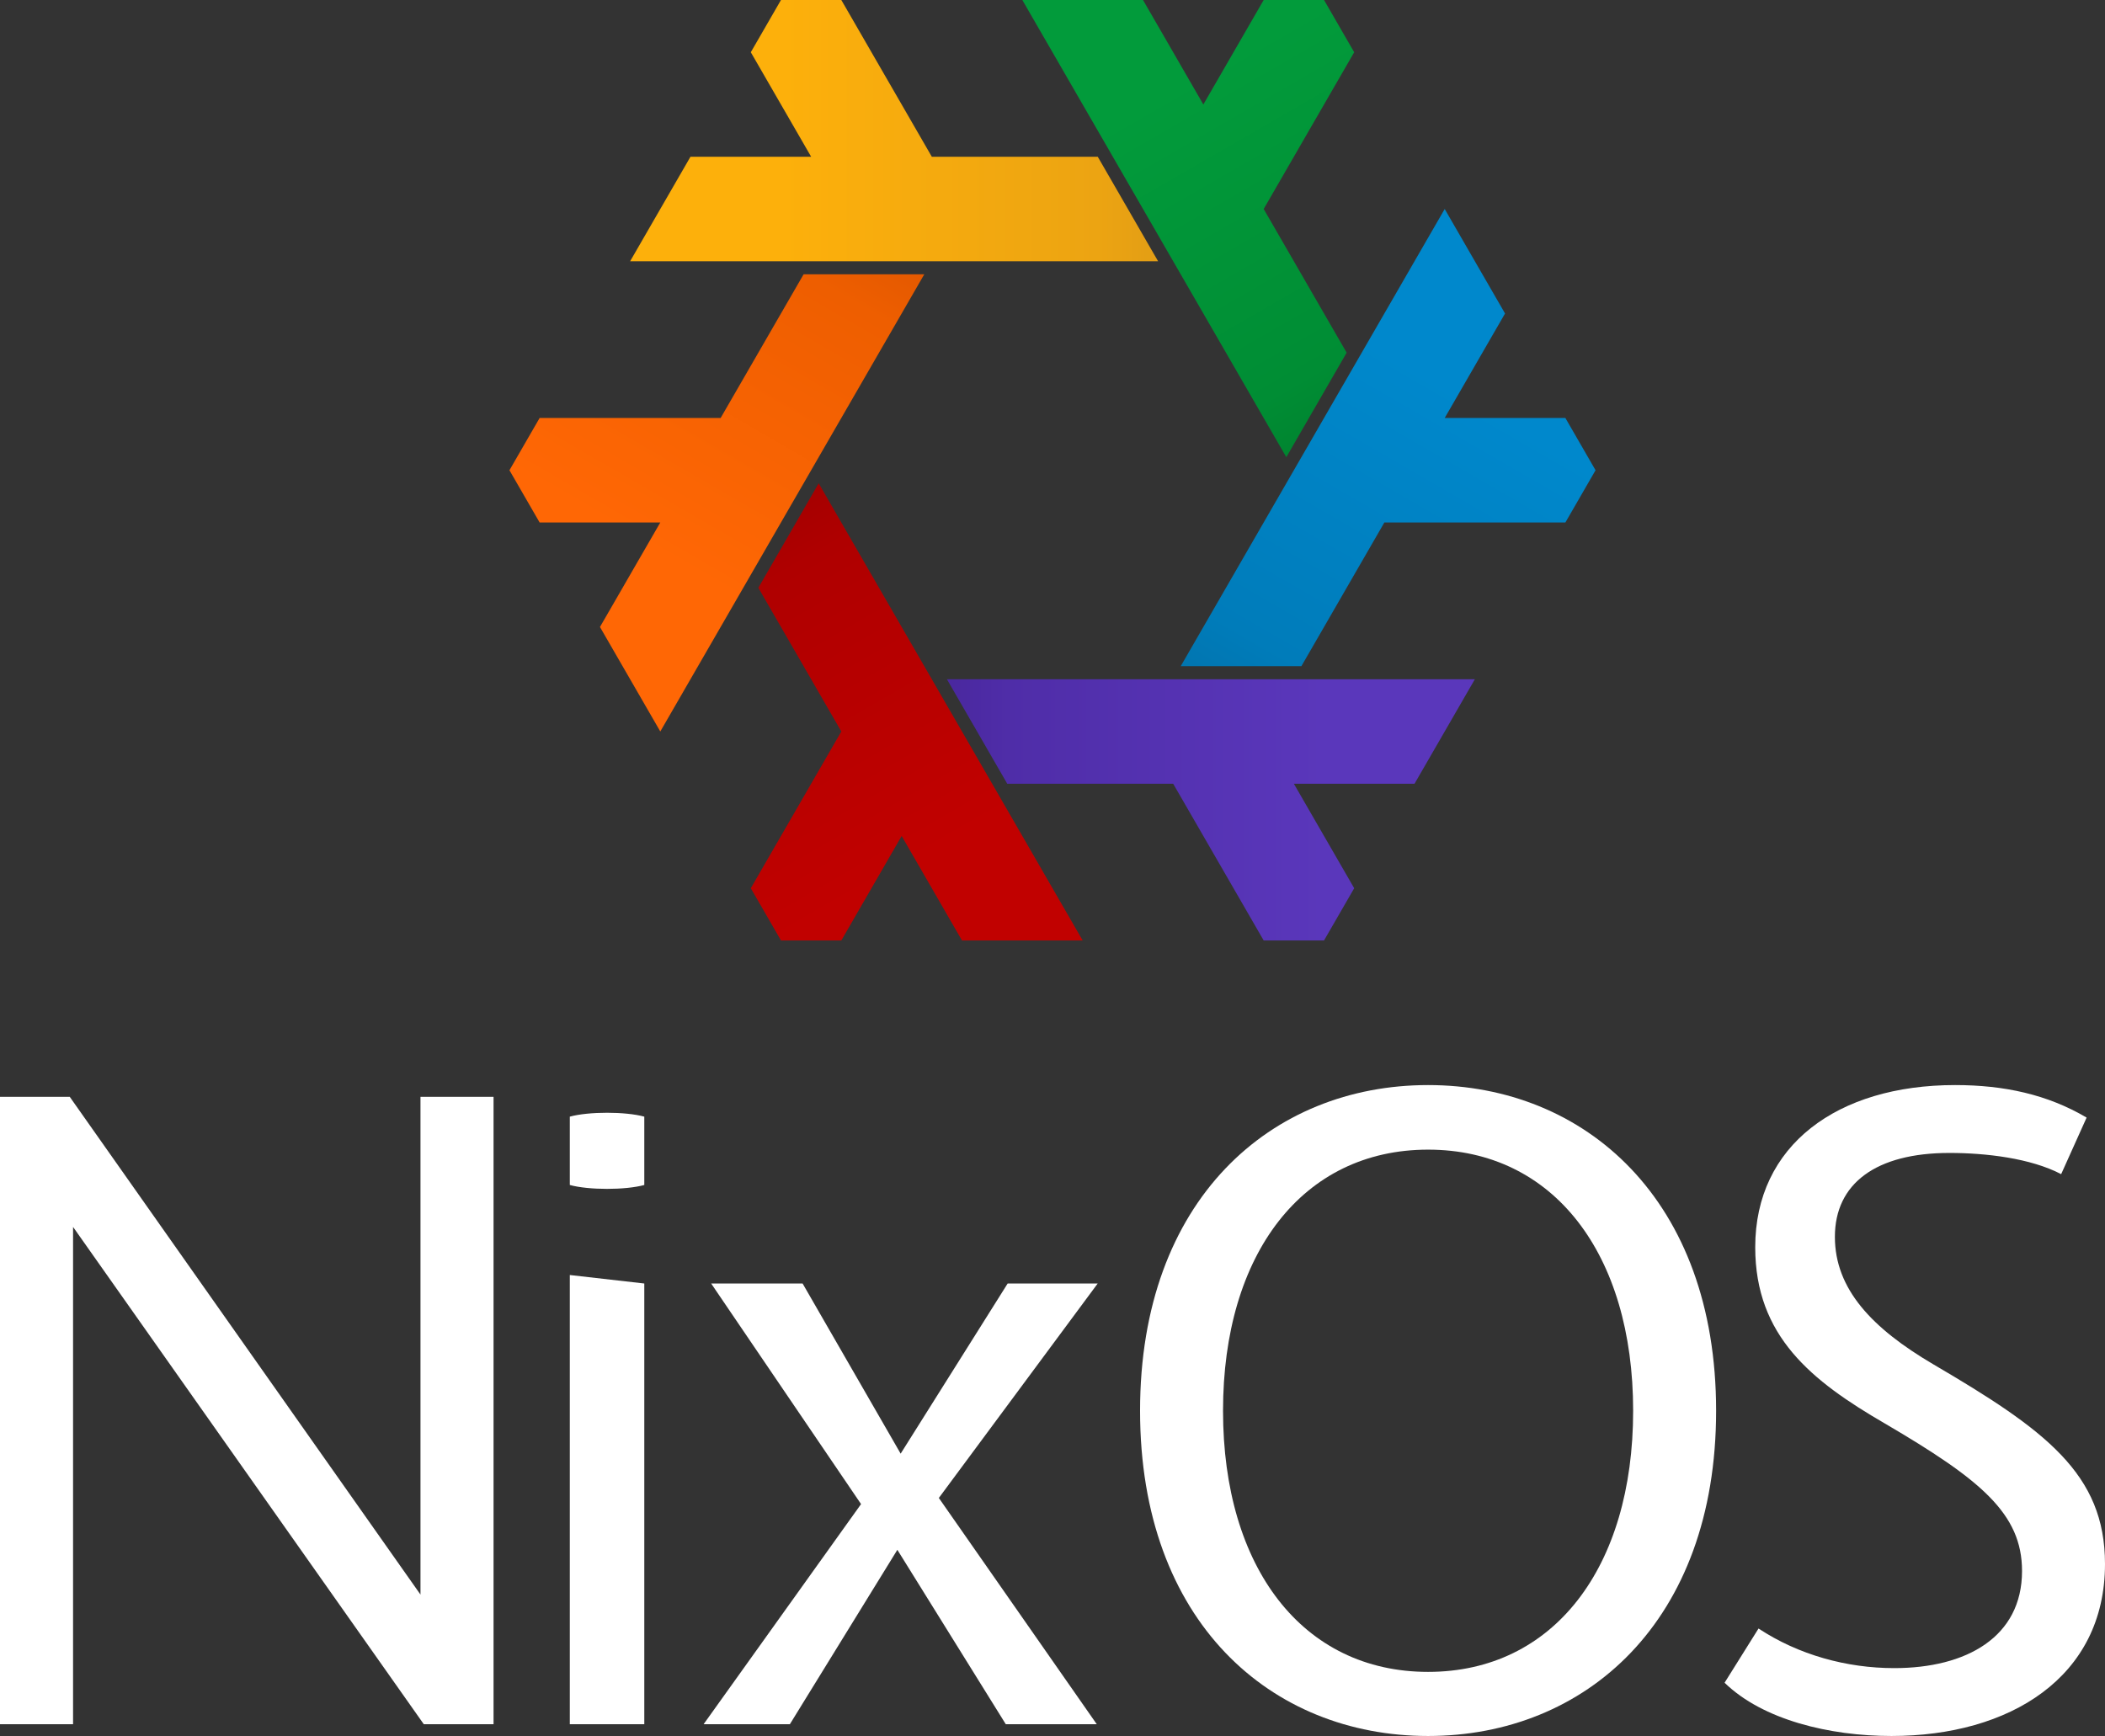 <svg xmlns="http://www.w3.org/2000/svg" viewBox="-2232.735 -997.661 4465.47 3683.091"><rect x="-2232.735" y="-997.661" width="4465.47" height="3683.091" fill="#333333" stroke="none"/><defs><linearGradient gradientUnits="userSpaceOnUse" id="linear-gradient-44584babfef90c4cb32c8ee42b1193ba" x1="-320" x2="128" y1="-554.256" y2="221.703"><stop offset="0%" stop-color="#9e0000"></stop><stop offset="25%" stop-color="#af0000"></stop><stop offset="100%" stop-color="#c10100"></stop></linearGradient><linearGradient gradientUnits="userSpaceOnUse" id="linear-gradient-96af2d924a4fbf5b015c244addc578a8" x1="-320" x2="128" y1="-554.256" y2="221.703"><stop offset="0%" stop-color="#dc5500"></stop><stop offset="25%" stop-color="#ee5e00"></stop><stop offset="100%" stop-color="#ff6705"></stop></linearGradient><linearGradient gradientUnits="userSpaceOnUse" id="linear-gradient-33ff75d118a188d564af252422e7cc92" x1="-320" x2="128" y1="-554.256" y2="221.703"><stop offset="0%" stop-color="#db9917"></stop><stop offset="25%" stop-color="#eca412"></stop><stop offset="100%" stop-color="#fdb00b"></stop></linearGradient><linearGradient gradientUnits="userSpaceOnUse" id="linear-gradient-2a0b6b52f041088f95dc76196e6b4d88" x1="-320" x2="128" y1="-554.256" y2="221.703"><stop offset="0%" stop-color="#007f2d"></stop><stop offset="25%" stop-color="#008d34"></stop><stop offset="100%" stop-color="#029b3b"></stop></linearGradient><linearGradient gradientUnits="userSpaceOnUse" id="linear-gradient-c6751d2115edfa2506ed6789e247b928" x1="-320" x2="128" y1="-554.256" y2="221.703"><stop offset="0%" stop-color="#0270a8"></stop><stop offset="25%" stop-color="#007cba"></stop><stop offset="100%" stop-color="#0088cc"></stop></linearGradient><linearGradient gradientUnits="userSpaceOnUse" id="linear-gradient-6b2d1737e4a2ebfe17f3769056568c22" x1="-320" x2="128" y1="-554.256" y2="221.703"><stop offset="0%" stop-color="#452397"></stop><stop offset="25%" stop-color="#4f2da8"></stop><stop offset="100%" stop-color="#5a37bb"></stop></linearGradient></defs> <polygon fill="url(#linear-gradient-44584babfef90c4cb32c8ee42b1193ba)" points="-304 -304.841 -176 -526.543 384 443.405 128 443.405 -4.072608916703642e-14 221.703 -128 443.405 -256 443.405 -320 332.554 -128.0 0.0" transform="translate(-320 554.256) rotate(0 320 -554.256)"></polygon> <polygon fill="url(#linear-gradient-96af2d924a4fbf5b015c244addc578a8)" points="-304 -304.841 -176 -526.543 384 443.405 128 443.405 -4.072608916703642e-14 221.703 -128 443.405 -256 443.405 -320 332.554 -128.0 0.0" transform="translate(-320 554.256) rotate(60 320 -554.256)"></polygon> <polygon fill="url(#linear-gradient-33ff75d118a188d564af252422e7cc92)" points="-304 -304.841 -176 -526.543 384 443.405 128 443.405 -4.072608916703642e-14 221.703 -128 443.405 -256 443.405 -320 332.554 -128.0 0.0" transform="translate(-320 554.256) rotate(120 320 -554.256)"></polygon> <polygon fill="url(#linear-gradient-2a0b6b52f041088f95dc76196e6b4d88)" points="-304 -304.841 -176 -526.543 384 443.405 128 443.405 -4.072608916703642e-14 221.703 -128 443.405 -256 443.405 -320 332.554 -128.0 0.0" transform="translate(-320 554.256) rotate(180 320 -554.256)"></polygon> <polygon fill="url(#linear-gradient-c6751d2115edfa2506ed6789e247b928)" points="-304 -304.841 -176 -526.543 384 443.405 128 443.405 -4.072608916703642e-14 221.703 -128 443.405 -256 443.405 -320 332.554 -128.0 0.0" transform="translate(-320 554.256) rotate(240 320 -554.256)"></polygon> <polygon fill="url(#linear-gradient-6b2d1737e4a2ebfe17f3769056568c22)" points="-304 -304.841 -176 -526.543 384 443.405 128 443.405 -4.072608916703642e-14 221.703 -128 443.405 -256 443.405 -320 332.554 -128.0 0.0" transform="translate(-320 554.256) rotate(300 320 -554.256)"></polygon><g transform="translate(-2232.735 2660.43)"><path d="M 892.0 -1331.0 L 1047.0 -1331.0 L 1047.0 0.0 L 899.0 0.0 L 155.0 -1055.0 L 155.0 0.0 L 0.0 0.0 L 0.0 -1331.0 L 148.0 -1331.0 L 892.0 -275.0" fill="white"></path><path d="M 1366.783 -1144.0 L 1366.783 -1289.0 C 1326.783 -1300.0 1248.783 -1300.0 1208.783 -1289.0 L 1208.783 -1144.0 C 1248.783 -1133.0 1326.783 -1133.0 1366.783 -1144.0 M 1366.783 0.0 L 1366.783 -935.0 L 1208.783 -953.0 L 1208.783 0.0" fill="white"></path><path d="M 2328.614 -935.0 L 1991.614 -480.0 L 2326.614 0.0 L 2133.614 0.0 L 1903.614 -370.0 L 1675.614 0.0 L 1492.614 0.0 L 1826.614 -467.0 L 1508.614 -935.0 L 1702.614 -935.0 L 1910.614 -574.0 L 2137.614 -935.0" fill="white"></path><path d="M 3029.493 -1356.0 C 3362.493 -1356.0 3640.493 -1113.0 3640.493 -665.0 C 3640.493 -217.0 3362.493 25.0 3029.493 25.0 C 2696.493 25.0 2418.493 -217.0 2418.493 -665.0 C 2418.493 -1113.0 2696.493 -1356.0 3029.493 -1356.0 M 3029.493 -111.0 C 3295.493 -111.0 3464.493 -332.0 3464.493 -665.0 C 3464.493 -998.0 3295.493 -1219.0 3029.493 -1219.0 C 2763.493 -1219.0 2594.493 -998.0 2594.493 -665.0 C 2594.493 -332.0 2763.493 -111.0 3029.493 -111.0" fill="white"></path><path d="M 4012.47 25.0 C 3881.47 25.0 3739.47 -9.0 3658.47 -88.0 L 3730.47 -203.0 C 3815.47 -147.0 3917.47 -119.0 4018.47 -119.0 C 4171.47 -119.0 4289.47 -185.0 4289.47 -325.0 C 4289.47 -447.0 4201.47 -519.0 3998.47 -638.0 C 3843.47 -728.0 3723.47 -823.0 3723.47 -1012.0 C 3723.47 -1228.0 3897.47 -1356.0 4147.47 -1356.0 C 4251.47 -1356.0 4343.47 -1336.0 4426.47 -1287.0 L 4372.47 -1167.0 C 4307.47 -1201.0 4212.47 -1212.0 4135.47 -1212.0 C 3979.47 -1212.0 3892.47 -1147.0 3892.47 -1034.0 C 3892.47 -923.0 3971.47 -840.0 4100.47 -764.0 C 4339.47 -624.0 4465.47 -531.0 4465.47 -340.0 C 4465.47 -99.0 4262.47 25.0 4012.47 25.0" fill="white"></path></g></svg>